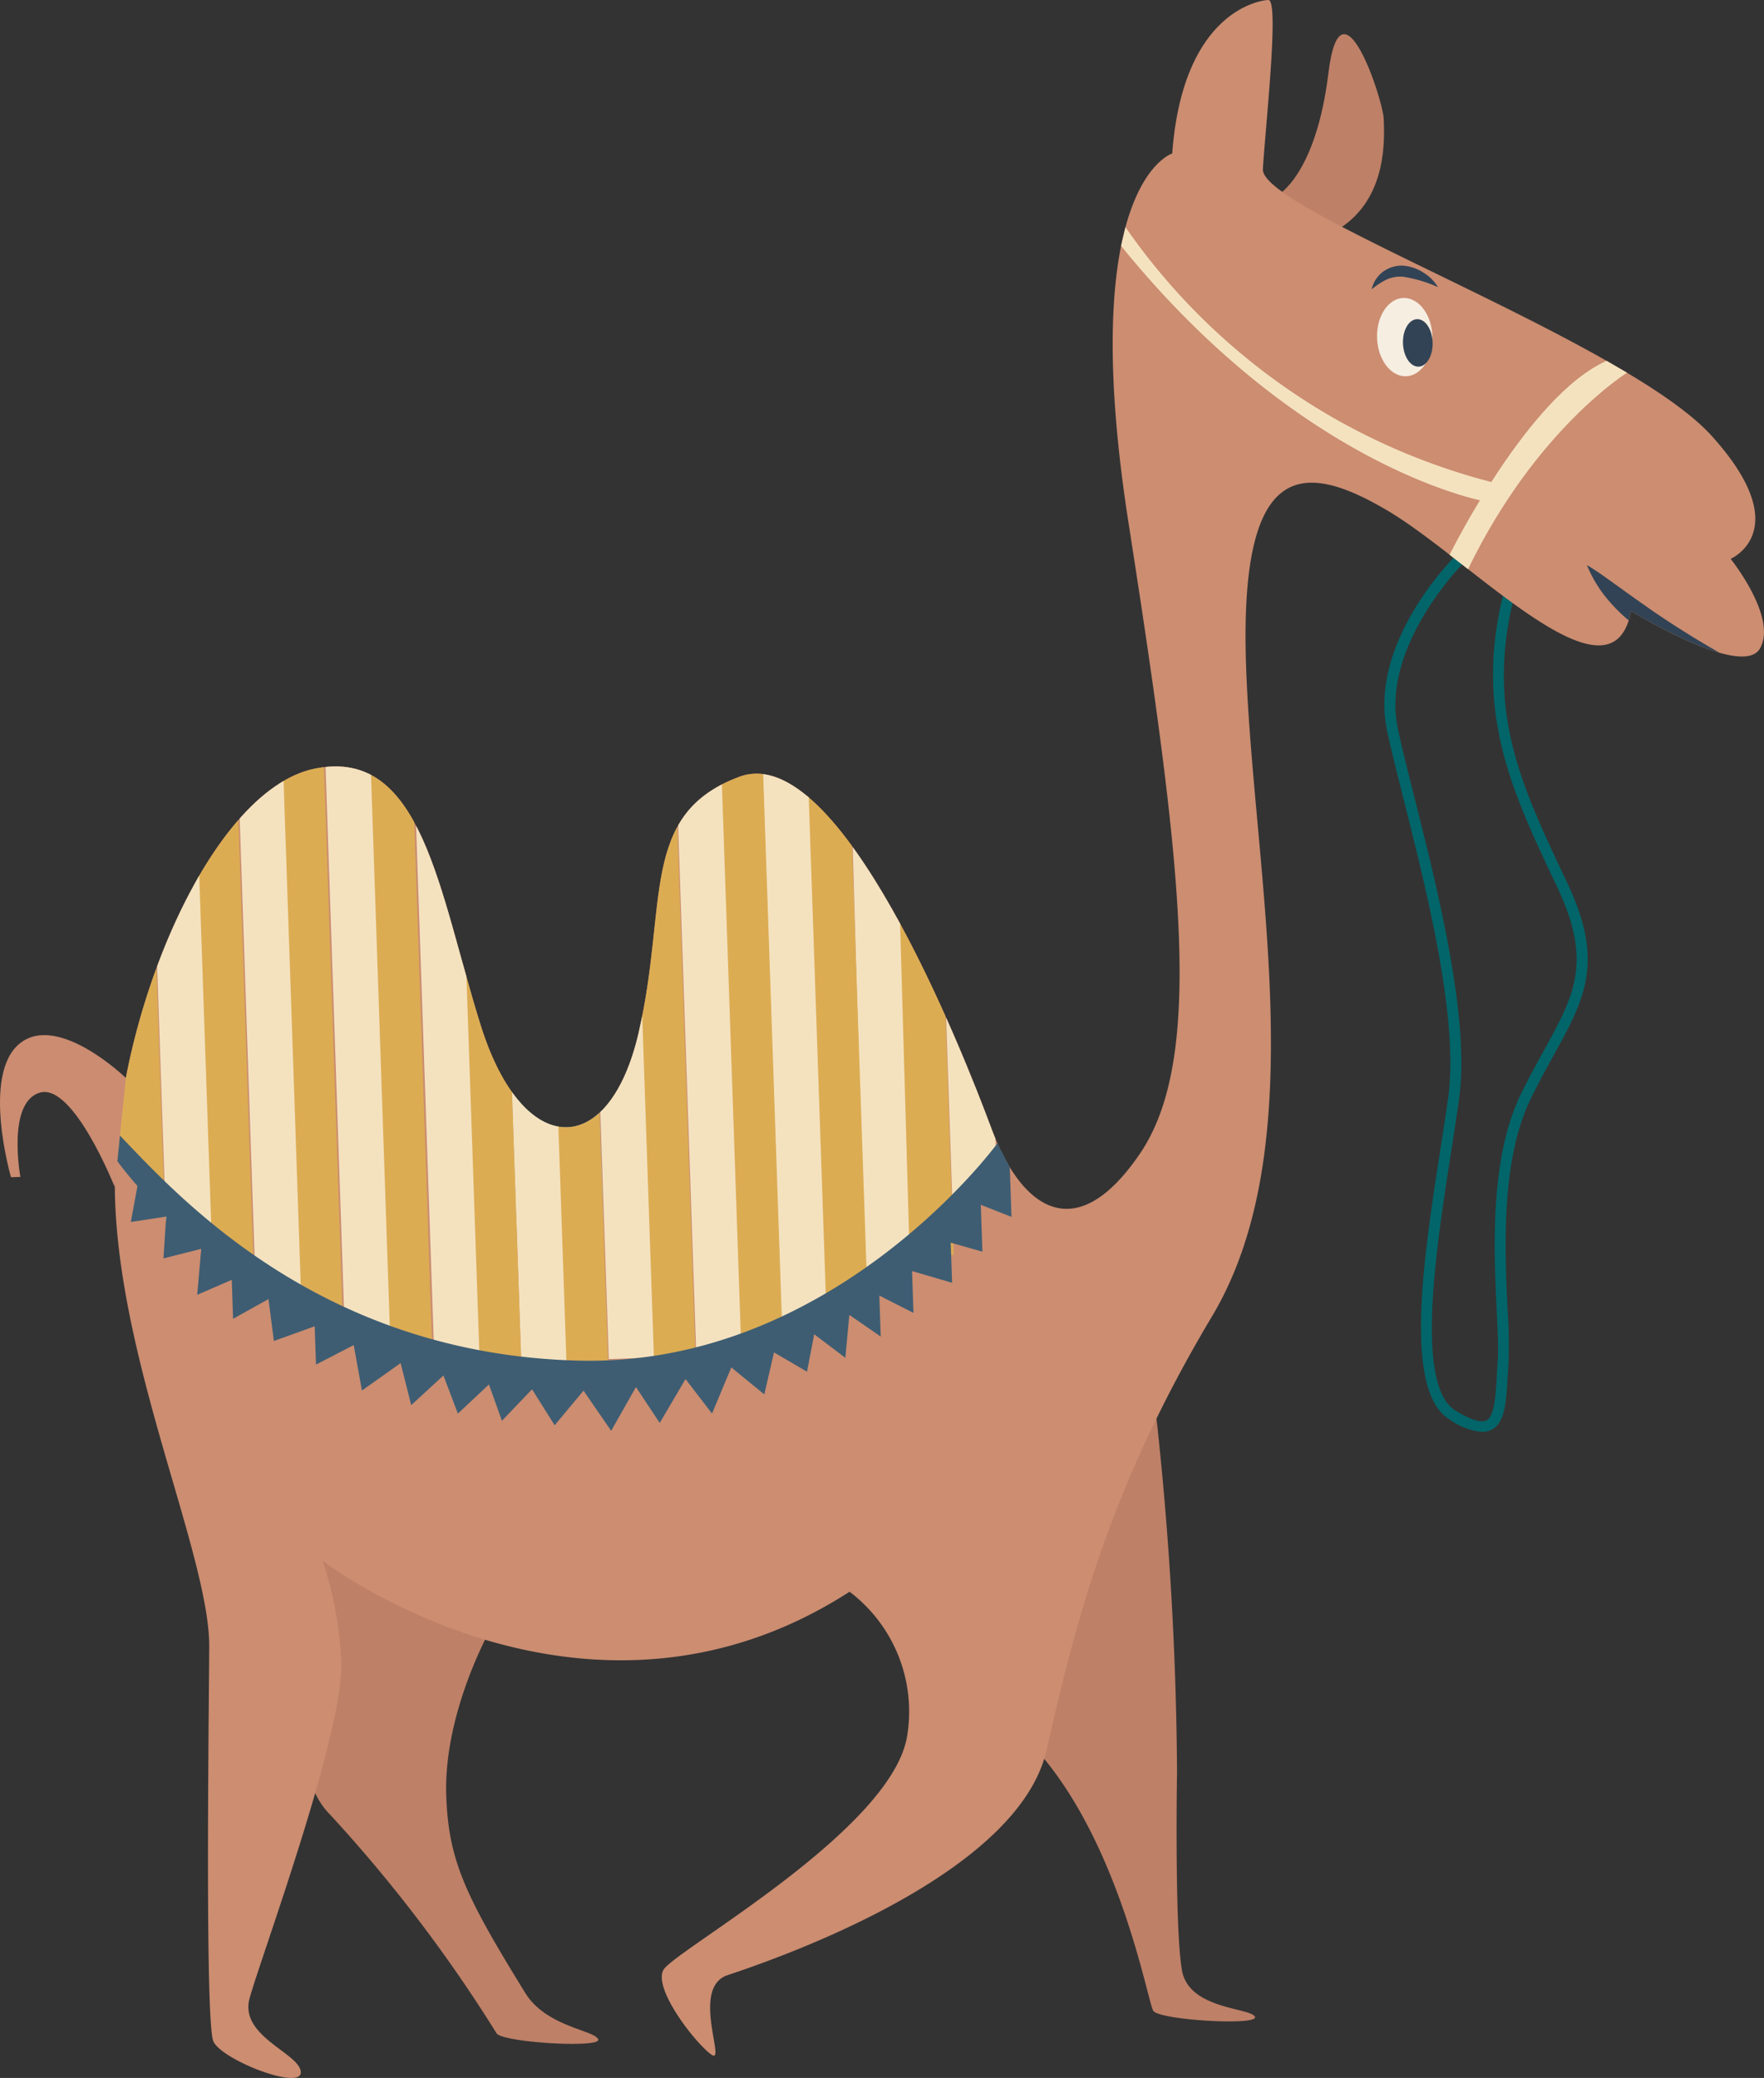 <?xml version="1.0" encoding="UTF-8"?> <svg xmlns="http://www.w3.org/2000/svg" xmlns:xlink="http://www.w3.org/1999/xlink" id="Group_578" data-name="Group 578" width="136.768" height="161.109" viewBox="0 0 136.768 161.109"><rect x="0" y="0" width="136.768" height="161.109" fill="#333333" stroke="none"/><defs><clipPath id="clip-path"><rect id="Rectangle_308" data-name="Rectangle 308" width="136.768" height="161.109" fill="none"></rect></clipPath><clipPath id="clip-path-2"><path id="Path_1296" data-name="Path 1296" d="M98.341,0c-.872.03-6.66,1.1-7.455,11.9,0,0-7.493,2.3-3.388,28.653s5.952,41.437.881,48.89-9.261,4.1-11.506-1.936S65.123,57.336,57.332,60.224s-5.517,9.8-7.8,19.775-8.979,9.917-12.245-.454S32.763,57.86,24.377,59.6,8.475,79.947,8.923,93.036s7.353,27.7,7.3,34.693-.31,29.106.322,30.541c.491,1.117,4.359,2.825,6.023,2.839h.039c.449,0,.727-.138.717-.45-.05-1.454-4.753-2.749-3.98-5.688s7.57-21.2,7.1-26.427a28.565,28.565,0,0,0-1.422-7.522s20.334,15.612,40.848,2.39a11.647,11.647,0,0,1,4.46,11.2c-1.206,7.32-18.068,16.633-18.891,18.117s2.526,5.737,3.719,6.57-1.633-5.185,1.246-6.157S78.862,145.68,81.141,135.7s4.841-20.258,12.828-33.635,3.191-34.4,2.643-50.432,4.407-15.909,10.944-12.057,17.427,15.712,18.9,7.8c0,0,8.625,5.306,10,2.9s-2.275-6.945-2.275-6.945,5.165-2.215-1.493-9.558S97.735,16.328,97.916,13.118,99.208.021,98.348,0Z" fill="none"></path></clipPath></defs><g id="Group_572" data-name="Group 572"><g id="Group_571" data-name="Group 571" clip-path="url(#clip-path)"><path id="Path_1288" data-name="Path 1288" d="M114.906,111.023a5.2,5.2,0,0,1-2.536-.976c-3.6-2.239-1.985-12.628-.686-20.976.224-1.437.434-2.789.6-3.991.832-6.059-1.647-15.911-3.457-23.105-.517-2.051-.963-3.823-1.277-5.281-1.466-6.789,4.989-13.286,5.265-13.559l.613.568c-.064.064-6.417,6.463-5.043,12.825.312,1.445.756,3.211,1.271,5.255,1.826,7.256,4.327,17.194,3.473,23.4-.166,1.206-.377,2.563-.6,4.005-1.2,7.687-2.835,18.215.306,20.169,1.451.9,2.106.92,2.4.777.637-.311.725-1.861.818-3.5.02-.354.04-.72.067-1.092.065-.914,0-2.309-.077-3.924-.223-4.712-.558-11.831,1.9-16.845.614-1.249,1.229-2.365,1.771-3.349,2.347-4.257,3.763-6.827,1.038-12.605l-.191-.4c-3.349-7.094-6.241-13.221-4.027-22.253l.831.187c-2.148,8.762.553,14.484,3.973,21.728l.191.4c2.9,6.143,1.323,9-1.061,13.324-.538.977-1.148,2.083-1.754,3.315-2.373,4.831-2.043,11.829-1.824,16.46a40.088,40.088,0,0,1,.076,4.017c-.026.368-.047.73-.067,1.08-.115,2.046-.207,3.662-1.282,4.187a1.6,1.6,0,0,1-.713.156" fill="#026569"></path><path id="Path_1289" data-name="Path 1289" d="M99.073,15.124s2.96-1.56,3.924-9.464,4.239,2.093,4.289,3.558c.052,1.54.3,6.126-3.447,8.51Z" fill="#be8067"></path><path id="Path_1290" data-name="Path 1290" d="M25.527,140.622A113.2,113.2,0,0,1,38.5,157.65c.461.712,8.194,1.176,7.878.459s-4.033-.966-5.655-3.593C36,146.864,34.775,144.188,34.6,139.225c-.222-6.507,3.482-13,3.482-13s-10.64-2.41-13.1-6.257c0,0-4.253,15.672.541,20.656" fill="#be8067"></path><path id="Path_1291" data-name="Path 1291" d="M79.813,135.073c6.963,7.24,9.146,20.123,9.607,20.835s8.194,1.176,7.878.459-5.115-.553-5.655-3.592-.412-13.574-.384-15.488a266.886,266.886,0,0,0-1.591-27.3S78.363,122.071,75.9,118.224c0,0-.883,11.865,3.911,16.849" fill="#be8067"></path><path id="Path_1292" data-name="Path 1292" d="M90.886,11.9S83.393,14.2,87.5,40.556s5.951,41.437.881,48.89-9.261,4.1-11.506-1.936S65.123,57.336,57.331,60.223s-5.516,9.8-7.8,19.777-8.979,9.916-12.246-.455S32.763,57.86,24.378,59.6,8.475,79.948,8.923,93.036s7.353,27.7,7.3,34.694-.311,29.106.32,30.54,6.829,3.843,6.779,2.389-4.753-2.749-3.979-5.688,7.569-21.2,7.1-26.426a28.511,28.511,0,0,0-1.422-7.522s20.335,15.611,40.849,2.389a11.648,11.648,0,0,1,4.46,11.2c-1.206,7.321-18.068,16.633-18.891,18.117s2.526,5.738,3.719,6.571-1.633-5.186,1.246-6.158,22.458-7.465,24.737-17.444,4.84-20.258,12.828-33.634,3.191-34.4,2.643-50.433,4.407-15.909,10.945-12.056,17.426,15.711,18.9,7.8c0,0,8.626,5.307,10,2.9s-2.276-6.945-2.276-6.945,5.166-2.215-1.491-9.559S97.735,16.328,97.916,13.119,99.214-.029,98.341,0s-6.659,1.1-7.455,11.9" fill="#cc8d71"></path></g></g><g id="Group_574" data-name="Group 574"><g id="Group_573" data-name="Group 573" clip-path="url(#clip-path-2)"><rect id="Rectangle_309" data-name="Rectangle 309" width="3.501" height="34.356" transform="translate(69.264 63.077) rotate(-1.964)" fill="#dcac53"></rect><path id="Path_1293" data-name="Path 1293" d="M67.054,98.425l3.5-.12L69.542,63.067l-3.5.12Z" fill="#f4e2bf"></path><rect id="Rectangle_310" data-name="Rectangle 310" width="3.501" height="42.295" transform="translate(62.323 58.791) rotate(-1.964)" fill="#dcac53"></rect><rect id="Rectangle_311" data-name="Rectangle 311" width="3.501" height="43.556" transform="translate(59.1 58.901) rotate(-1.964)" fill="#f4e2bf"></rect><rect id="Rectangle_312" data-name="Rectangle 312" width="3.501" height="44.504" transform="translate(55.654 59.624) rotate(-1.964)" fill="#dcac53"></rect><rect id="Rectangle_313" data-name="Rectangle 313" width="3.501" height="45.43" transform="translate(52.431 59.734) rotate(-1.964)" fill="#f4e2bf"></rect><rect id="Rectangle_314" data-name="Rectangle 314" width="3.501" height="45.196" transform="translate(48.875 60.089) rotate(-1.964)" fill="#dcac53"></rect><rect id="Rectangle_315" data-name="Rectangle 315" width="3.501" height="45.196" transform="translate(45.653 60.2) rotate(-1.964)" fill="#f4e2bf"></rect><rect id="Rectangle_316" data-name="Rectangle 316" width="3.501" height="34.356" transform="translate(42.085 60.197) rotate(-1.964)" fill="#8ab7af"></rect><rect id="Rectangle_317" data-name="Rectangle 317" width="3.501" height="34.356" transform="translate(38.862 60.307) rotate(-1.964)" fill="#b7dbc5"></rect><rect id="Rectangle_318" data-name="Rectangle 318" width="3.501" height="39.689" transform="translate(42.342 67.711) rotate(-1.964)" fill="#dcac53"></rect><rect id="Rectangle_319" data-name="Rectangle 319" width="3.501" height="39.689" transform="translate(39.119 67.821) rotate(-1.964)" fill="#f4e2bf"></rect><rect id="Rectangle_320" data-name="Rectangle 320" width="3.501" height="38.489" transform="translate(35.592 67.121) rotate(-1.964)" fill="#dcac53"></rect><rect id="Rectangle_321" data-name="Rectangle 321" width="3.501" height="42.749" transform="translate(32.224 62.974) rotate(-1.964)" fill="#f4e2bf"></rect><rect id="Rectangle_322" data-name="Rectangle 322" width="3.501" height="48.178" transform="matrix(0.999, -0.034, 0.034, 0.999, 28.352, 56.008)" fill="#dcac53"></rect><rect id="Rectangle_323" data-name="Rectangle 323" width="3.501" height="48.178" transform="matrix(0.999, -0.034, 0.034, 0.999, 25.129, 56.118)" fill="#f4e2bf"></rect><rect id="Rectangle_324" data-name="Rectangle 324" width="3.501" height="45.122" transform="matrix(0.999, -0.034, 0.034, 0.999, 21.543, 57.336)" fill="#dcac53"></rect><rect id="Rectangle_325" data-name="Rectangle 325" width="3.501" height="45.122" transform="matrix(0.999, -0.034, 0.034, 0.999, 18.32, 55.703)" fill="#f4e2bf"></rect><rect id="Rectangle_326" data-name="Rectangle 326" width="3.501" height="40.882" transform="matrix(0.999, -0.034, 0.034, 0.999, 14.757, 56.987)" fill="#dcac53"></rect><path id="Path_1294" data-name="Path 1294" d="M9.1,89.147l3.6,2.74-1.207-35.3-3.5.119Z" fill="#dcac53"></path><rect id="Rectangle_327" data-name="Rectangle 327" width="3.501" height="40.882" transform="translate(11.534 55.935) rotate(-1.964)" fill="#f4e2bf"></rect><rect id="Rectangle_328" data-name="Rectangle 328" width="3.501" height="32.371" transform="matrix(0.999, -0.034, 0.034, 0.999, 72.735, 60.697)" fill="#f4e2bd"></rect><path id="Path_1295" data-name="Path 1295" d="M133.324,50.611a7.408,7.408,0,0,1-3.247-.391,11.963,11.963,0,0,1-2.926-1.458,12.608,12.608,0,0,1-2.413-2.18,10,10,0,0,1-1.7-2.769c.956.565,1.771,1.2,2.613,1.786.822.608,1.652,1.175,2.467,1.758,1.665,1.131,3.316,2.181,5.207,3.254" fill="#324355"></path></g></g><g id="Group_576" data-name="Group 576"><g id="Group_575" data-name="Group 575" clip-path="url(#clip-path)"><path id="Path_1297" data-name="Path 1297" d="M9.759,83.576s-5.266-5.094-8.24-2.663S.854,91.273.854,91.273l.727-.025s-1.072-5.8,1.524-6.536,5.782,7.306,5.782,7.306Z" fill="#cb8c71"></path><path id="Path_1298" data-name="Path 1298" d="M87.261,17.615a49.575,49.575,0,0,0,28.667,19.833L115,38.839S100.871,36.29,86.922,19.064Z" fill="#f4e2bf"></path><path id="Path_1299" data-name="Path 1299" d="M126.149,28.9s-7.076,4.38-12.328,15.23l-1.431-1.115s6.088-12.357,12.176-15.037Z" fill="#f4e2bf"></path><path id="Path_1300" data-name="Path 1300" d="M77.333,88.645S64.692,105.98,44.874,105.493,14.094,93.087,9.3,88.041l-.2,1.988s12.782,18,35.578,17.8A41.512,41.512,0,0,0,78.292,90.5Z" fill="#3e5d72"></path><path id="Path_1301" data-name="Path 1301" d="M78.292,90.5l.132,3.849-2.38-.936.125,3.634-2.457-.7.107,3.111-3.106-.909.111,3.244-2.647-1.344.109,3.178-2.434-1.677-.311,3.324-2.413-1.825-.559,2.9-2.558-1.493-.752,3.256L56.7,106.018,55.206,109.6l-2.055-2.678-2,3.4-1.844-2.779-1.921,3.393-2.144-3.115-2.238,2.683-1.753-2.787-2.336,2.441-1.005-2.817L35.5,109.6l-1.118-2.957-2.5,2.3-.82-3.258-3,2.127-.637-3.525L24.5,105.8l-.1-2.971-3.164,1.141-.42-3.247L18.07,102.25l-.1-3.02-2.678,1.159.311-3.562-2.931.74.213-3.242-2.741.416.514-2.784.635-.652s9.057,9.4,11.893,10.028,12.824,6.016,22.209,5.113S65.154,102.47,69,98.5s8.075-7.963,8.075-7.963Z" fill="#3e5d72"></path><path id="Path_1302" data-name="Path 1302" d="M106.767,26.21c.057,1.677,1.065,3,2.25,2.963s2.1-1.432,2.042-3.109-1.064-3-2.25-2.962-2.1,1.432-2.042,3.108" fill="#f6eee1"></path><path id="Path_1303" data-name="Path 1303" d="M108.777,26.627c.035,1.017.578,1.824,1.212,1.8s1.121-.864,1.087-1.882-.578-1.824-1.213-1.8-1.121.864-1.086,1.881" fill="#324355"></path><path id="Path_1304" data-name="Path 1304" d="M111.482,22.259a10.478,10.478,0,0,0-2.708-.805,2.643,2.643,0,0,0-1.226.2,5.66,5.66,0,0,0-1.2.779,2.366,2.366,0,0,1,.859-1.348,2.421,2.421,0,0,1,1.632-.483,3.419,3.419,0,0,1,1.542.544,3.363,3.363,0,0,1,1.105,1.111" fill="#324355"></path></g></g></svg> 